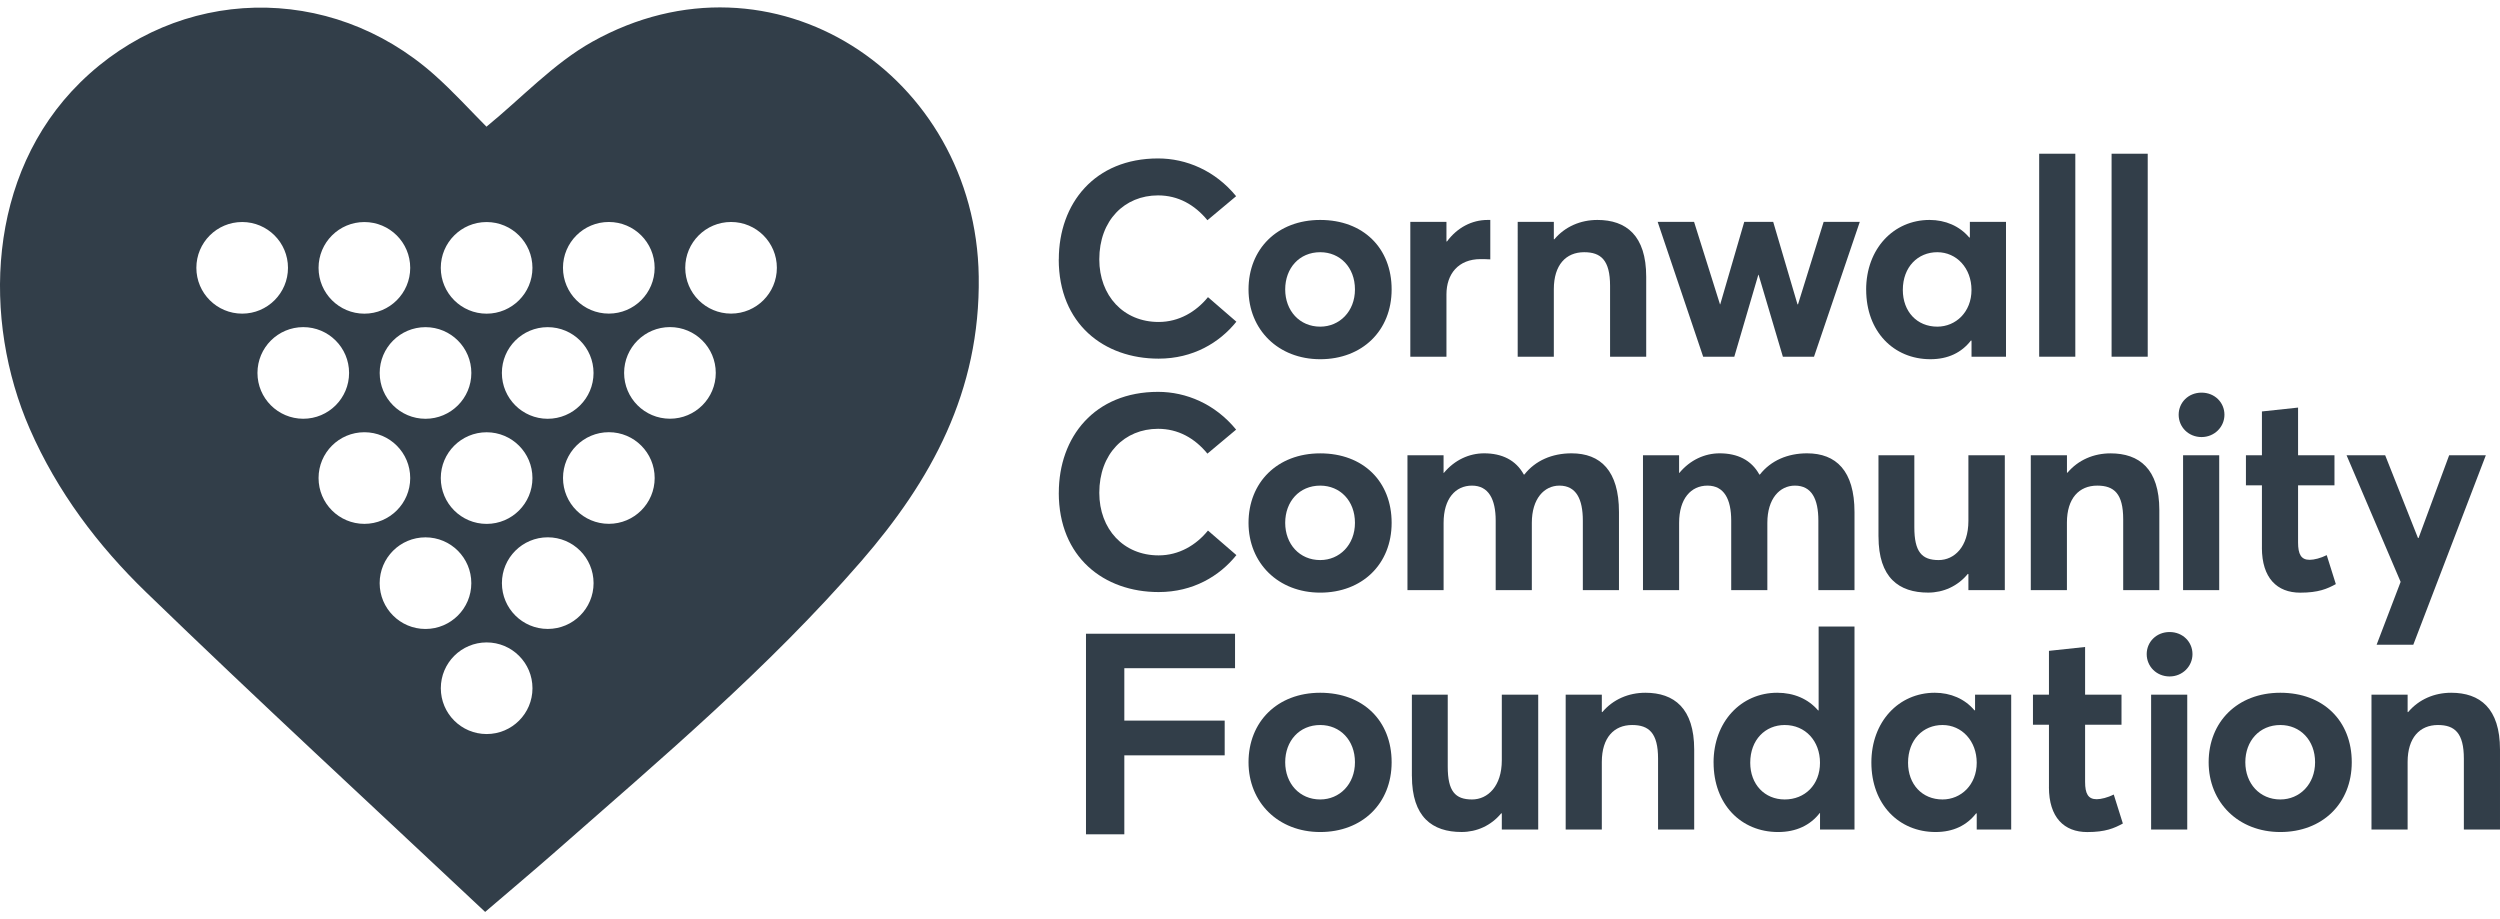 <svg xmlns:xlink="http://www.w3.org/1999/xlink" id="Layer_1" class="show-for-large" width="155" height="57" xmlns="http://www.w3.org/2000/svg" viewBox="0 0 736.13 266.34"><defs><style>.cls-1{fill:#323e49;}</style></defs><g fill="#2C3B47"><path class="cls-1" d="M311.77,74.19c0-16.48,10.56-29.72,29.23-29.72,8.28,0,16.81,3.57,22.98,11.12l-8.45,7.07c-3.74-4.55-8.61-7.31-14.54-7.31-9.83,0-17.3,7.31-17.3,18.84,0,10.72,7.15,18.43,17.46,18.43,6.01,0,11.04-3.01,14.54-7.31l8.36,7.23c-4.95,6.17-12.75,10.88-22.9,10.88-16.08,0-29.4-10.23-29.4-29.23" fill="#323E49"></path><path class="cls-1" d="M398.97,83.04c0-6.5-4.39-10.96-10.23-10.96-6.17,0-10.31,4.71-10.31,10.96s4.22,10.96,10.31,10.96c5.68,0,10.23-4.47,10.23-10.96m-31.34,0c0-11.86,8.44-20.46,21.11-20.46s21.03,8.28,21.03,20.46-8.69,20.55-21.03,20.55-21.11-8.69-21.11-20.55" fill="#323E49"></path><path class="cls-1" d="M415.27,63.14h10.64v5.77h.16c3-4.06,7.31-6.33,11.94-6.33h.81v11.61c-1.14-.08-2.19-.08-2.84-.08-6.58,0-10.07,4.39-10.07,10.4v18.35h-10.64V63.14Z" fill="#323E49"></path><path class="cls-1" d="M446.89,63.14h10.64v5.12h.16c3.17-3.74,7.71-5.68,12.67-5.68,8.45,0,14.37,4.55,14.37,16.73v23.55h-10.64v-20.87c0-7.55-2.68-9.91-7.63-9.91-5.36,0-8.93,3.74-8.93,10.88v19.89h-10.64V63.14Z" fill="#323E49"></path><polygon class="cls-1" points="488.1 63.14 498.82 63.14 506.45 87.42 506.53 87.42 513.6 63.14 522.12 63.14 529.27 87.42 529.43 87.42 536.98 63.14 547.62 63.14 534.14 102.85 524.97 102.85 517.82 78.73 517.74 78.73 510.67 102.85 501.5 102.85 488.1 63.14" fill="#323E49"></polygon><path class="cls-1" d="M580.51,83.2c0-6.42-4.38-11.12-10.07-11.12s-10.15,4.3-10.15,11.12c0,6.33,4.14,10.8,10.15,10.8,5.44,0,10.07-4.3,10.07-10.8m-31.02-.08c0-12.02,8.04-20.54,18.68-20.54,4.63,0,8.85,1.79,11.7,5.2l.16-.08v-4.55h10.64v39.71h-10.15v-4.71l-.16-.08c-2.76,3.57-6.74,5.52-11.94,5.52-10.88,0-18.92-8.2-18.92-20.46" fill="#323E49"></path><rect class="cls-1" x="600.44" y="43.08" width="10.64" height="59.77" fill="#323E49"></rect><rect class="cls-1" x="621.76" y="43.08" width="10.64" height="59.77" fill="#323E49"></rect><path class="cls-1" d="M311.77,142.92c0-16.48,10.56-29.72,29.23-29.72,8.28,0,16.81,3.57,22.98,11.12l-8.45,7.07c-3.74-4.55-8.61-7.31-14.54-7.31-9.83,0-17.3,7.31-17.3,18.84,0,10.72,7.15,18.43,17.46,18.43,6.01,0,11.04-3.01,14.54-7.31l8.37,7.23c-4.95,6.17-12.75,10.88-22.9,10.88-16.08,0-29.4-10.23-29.4-29.23" fill="#323E49"></path><path class="cls-1" d="M398.97,151.77c0-6.5-4.38-10.96-10.23-10.96-6.17,0-10.31,4.71-10.31,10.96s4.22,10.96,10.31,10.96c5.68,0,10.23-4.47,10.23-10.96m-31.34,0c0-11.86,8.44-20.46,21.11-20.46s21.03,8.28,21.03,20.46-8.69,20.55-21.03,20.55-21.11-8.69-21.11-20.55" fill="#323E49"></path><path class="cls-1" d="M414.42,131.87h10.64v5.2h.08c3.17-3.82,7.47-5.77,11.86-5.77,5.2,0,9.34,1.95,11.69,6.25h.16c3.25-4.14,8.2-6.25,13.89-6.25,8.53,0,13.97,5.12,13.97,17.3v22.98h-10.64v-20.46c0-6.33-1.95-10.31-6.9-10.31-4.47,0-8.12,3.82-8.12,10.96v19.81h-10.64v-20.46c0-6.33-2.11-10.31-6.98-10.31s-8.36,3.82-8.36,10.96v19.81h-10.64v-39.71Z" fill="#323E49"></path><path class="cls-1" d="M483.77,131.87h10.64v5.2h.08c3.17-3.82,7.47-5.77,11.86-5.77,5.2,0,9.34,1.95,11.69,6.25h.16c3.25-4.14,8.2-6.25,13.89-6.25,8.53,0,13.97,5.12,13.97,17.3v22.98h-10.64v-20.46c0-6.33-1.95-10.31-6.9-10.31-4.47,0-8.12,3.82-8.12,10.96v19.81h-10.64v-20.46c0-6.33-2.11-10.31-6.98-10.31s-8.36,3.82-8.36,10.96v19.81h-10.64v-39.71Z" fill="#323E49"></path><path class="cls-1" d="M553.12,155.83v-23.95h10.56v21.19c0,7.23,2.19,9.66,7.15,9.66,4.63,0,8.77-3.9,8.77-11.53v-19.33h10.72v39.71h-10.72v-4.71l-.16-.08c-3,3.65-7.23,5.52-11.69,5.52-8.61,0-14.62-4.38-14.62-16.48" fill="#323E49"></path><path class="cls-1" d="M597.98,131.87h10.64v5.12h.16c3.17-3.74,7.71-5.68,12.67-5.68,8.45,0,14.37,4.55,14.37,16.73v23.55h-10.64v-20.87c0-7.55-2.68-9.91-7.64-9.91-5.36,0-8.93,3.74-8.93,10.88v19.89h-10.64v-39.71Z" fill="#323E49"></path><path class="cls-1" d="M642.81,131.87h10.64v39.71h-10.64v-39.71Zm-1.3-11.94c0-3.57,2.84-6.5,6.74-6.5s6.74,2.92,6.74,6.5-2.92,6.58-6.74,6.58-6.74-2.92-6.74-6.58" fill="#323E49"></path><path class="cls-1" d="M666.03,159.08v-18.35h-4.71v-8.85h4.71v-12.91l10.64-1.14v14.05h10.72v8.85h-10.72v16.81c0,3.49,.9,5.12,3.41,5.12,1.3,0,3.25-.49,5.03-1.38l2.68,8.53c-2.52,1.38-5.12,2.52-10.48,2.52-6.82,0-11.29-4.3-11.29-13.24" fill="#323E49"></path><polygon class="cls-1" points="706.87 169.15 690.95 131.87 702.32 131.87 711.98 156.24 712.15 156.24 721.16 131.87 731.96 131.87 710.6 187.66 699.8 187.66 706.87 169.15" fill="#323E49"></polygon><polygon class="cls-1" points="319.77 184.42 363.66 184.42 363.66 194.57 331.06 194.57 331.06 210 360.61 210 360.61 220.23 331.06 220.23 331.06 243.48 319.77 243.48 319.77 184.42" fill="#323E49"></polygon><path class="cls-1" d="M398.97,222.26c0-6.5-4.38-10.96-10.23-10.96-6.17,0-10.31,4.71-10.31,10.96s4.22,10.96,10.31,10.96c5.68,0,10.23-4.47,10.23-10.96m-31.34,0c0-11.86,8.44-20.46,21.11-20.46s21.03,8.28,21.03,20.46-8.69,20.55-21.03,20.55-21.11-8.69-21.11-20.55" fill="#323E49"></path><path class="cls-1" d="M415.73,226.32v-23.95h10.56v21.19c0,7.23,2.19,9.66,7.15,9.66,4.63,0,8.77-3.9,8.77-11.53v-19.33h10.72v39.71h-10.72v-4.71l-.16-.08c-3,3.65-7.23,5.52-11.69,5.52-8.61,0-14.62-4.38-14.62-16.48" fill="#323E49"></path><path class="cls-1" d="M461.02,202.36h10.64v5.12h.16c3.17-3.74,7.71-5.68,12.67-5.68,8.44,0,14.37,4.55,14.37,16.73v23.55h-10.64v-20.87c0-7.55-2.68-9.91-7.63-9.91-5.36,0-8.93,3.74-8.93,10.88v19.89h-10.64v-39.71Z" fill="#323E49"></path><path class="cls-1" d="M535.9,222.42c0-6.42-4.3-11.12-10.39-11.12-5.68,0-10.15,4.3-10.15,11.12,0,6.33,4.22,10.8,10.15,10.8s10.39-4.3,10.39-10.8m-31.34-.08c0-12.02,8.12-20.54,18.76-20.54,4.87,0,9.09,1.79,12.02,5.2h.16v-24.69h10.56v59.77h-10.15v-4.87h-.08c-2.76,3.57-6.9,5.6-12.26,5.6-10.96,0-19-8.2-19-20.46" fill="#323E49"></path><path class="cls-1" d="M582.05,222.42c0-6.42-4.38-11.12-10.07-11.12s-10.15,4.3-10.15,11.12c0,6.33,4.14,10.8,10.15,10.8,5.44,0,10.07-4.3,10.07-10.8m-31.02-.08c0-12.02,8.04-20.54,18.68-20.54,4.63,0,8.85,1.79,11.69,5.2l.16-.08v-4.55h10.64v39.71h-10.15v-4.71l-.16-.08c-2.76,3.57-6.74,5.52-11.94,5.52-10.88,0-18.92-8.2-18.92-20.46" fill="#323E49"></path><path class="cls-1" d="M603.32,229.57v-18.35h-4.71v-8.85h4.71v-12.91l10.64-1.14v14.05h10.72v8.85h-10.72v16.81c0,3.49,.9,5.12,3.41,5.12,1.3,0,3.25-.49,5.03-1.38l2.68,8.53c-2.52,1.38-5.12,2.52-10.48,2.52-6.82,0-11.29-4.3-11.29-13.24" fill="#323E49"></path><path class="cls-1" d="M633.4,202.36h10.64v39.71h-10.64v-39.71Zm-1.3-11.94c0-3.57,2.84-6.5,6.74-6.5s6.74,2.92,6.74,6.5-2.92,6.58-6.74,6.58-6.74-2.92-6.74-6.58" fill="#323E49"></path><path class="cls-1" d="M681.68,222.26c0-6.5-4.39-10.96-10.23-10.96-6.17,0-10.31,4.71-10.31,10.96s4.22,10.96,10.31,10.96c5.68,0,10.23-4.47,10.23-10.96m-31.34,0c0-11.86,8.45-20.46,21.11-20.46s21.03,8.28,21.03,20.46-8.69,20.55-21.03,20.55-21.11-8.69-21.11-20.55" fill="#323E49"></path><path class="cls-1" d="M698.29,202.36h10.64v5.12h.16c3.17-3.74,7.71-5.68,12.67-5.68,8.45,0,14.37,4.55,14.37,16.73v23.55h-10.64v-20.87c0-7.55-2.68-9.91-7.63-9.91-5.36,0-8.93,3.74-8.93,10.88v19.89h-10.64v-39.71Z" fill="#323E49"></path></g><path class="cls-1" d="M142.86,266.34c-33.5-31.48-67.06-62.4-99.88-94.18-14.09-13.64-26.12-29.52-34.24-48.12C-5.18,92.17-4.04,49.29,23.65,22.07,52.48-6.27,97.08-7.47,127.81,19.77c5.66,5.02,10.79,10.7,15.43,15.35,10.38-8.47,19.79-18.65,31.14-25,53.17-29.71,112.94,9.79,113.81,69.09,.5,33.93-14.03,60.15-34.65,83.91-27.36,31.52-58.91,58.13-89.91,85.39-6.35,5.58-12.82,11.01-20.77,17.82m49.9-189.66c0-7.45-6.04-13.49-13.49-13.49s-13.5,6.04-13.5,13.49,6.04,13.49,13.5,13.49,13.49-6.04,13.49-13.49m35.99,0c0-7.45-6.04-13.49-13.49-13.49s-13.49,6.04-13.49,13.49,6.04,13.49,13.49,13.49,13.49-6.04,13.49-13.49m-17.99,30.95c0-7.45-6.04-13.49-13.49-13.49s-13.5,6.04-13.5,13.49,6.04,13.49,13.5,13.49,13.49-6.04,13.49-13.49m-17.99,30.95c0-7.45-6.04-13.49-13.49-13.49s-13.5,6.04-13.5,13.49,6.04,13.49,13.5,13.49,13.49-6.04,13.49-13.49m-17.99,30.95c0-7.45-6.04-13.49-13.49-13.49s-13.5,6.04-13.5,13.49,6.04,13.49,13.5,13.49,13.49-6.04,13.49-13.49m-17.99,30.95c0-7.45-6.04-13.49-13.49-13.49s-13.5,6.04-13.5,13.49,6.04,13.49,13.5,13.49,13.49-6.04,13.49-13.49M57.82,76.68c0,7.45,6.04,13.49,13.49,13.49s13.49-6.04,13.49-13.49-6.04-13.49-13.49-13.49-13.49,6.04-13.49,13.49m17.99,30.95c0,7.45,6.04,13.49,13.49,13.49s13.49-6.04,13.49-13.49-6.04-13.49-13.49-13.49-13.49,6.04-13.49,13.49m17.99,30.95c0,7.45,6.04,13.49,13.49,13.49s13.5-6.04,13.5-13.49-6.04-13.49-13.5-13.49-13.49,6.04-13.49,13.49m17.99,30.95c0,7.45,6.04,13.49,13.49,13.49s13.5-6.04,13.5-13.49-6.04-13.49-13.5-13.49-13.49,6.04-13.49,13.49m-17.99-92.84c0,7.45,6.04,13.49,13.49,13.49s13.5-6.04,13.5-13.49-6.04-13.49-13.5-13.49-13.49,6.04-13.49,13.49m35.99,0c0,7.45,6.04,13.49,13.49,13.49s13.5-6.04,13.5-13.49-6.04-13.49-13.5-13.49-13.49,6.04-13.49,13.49m-17.99,30.95c0,7.45,6.04,13.49,13.49,13.49s13.5-6.04,13.5-13.49-6.04-13.49-13.5-13.49-13.49,6.04-13.49,13.49m35.98,0c0,7.45,6.04,13.49,13.49,13.49s13.5-6.04,13.5-13.49-6.04-13.49-13.5-13.49-13.49,6.04-13.49,13.49m9,30.95c0-7.45-6.04-13.49-13.49-13.49s-13.5,6.04-13.5,13.49,6.04,13.49,13.5,13.49,13.49-6.04,13.49-13.49" fill="#323E49"></path></svg>